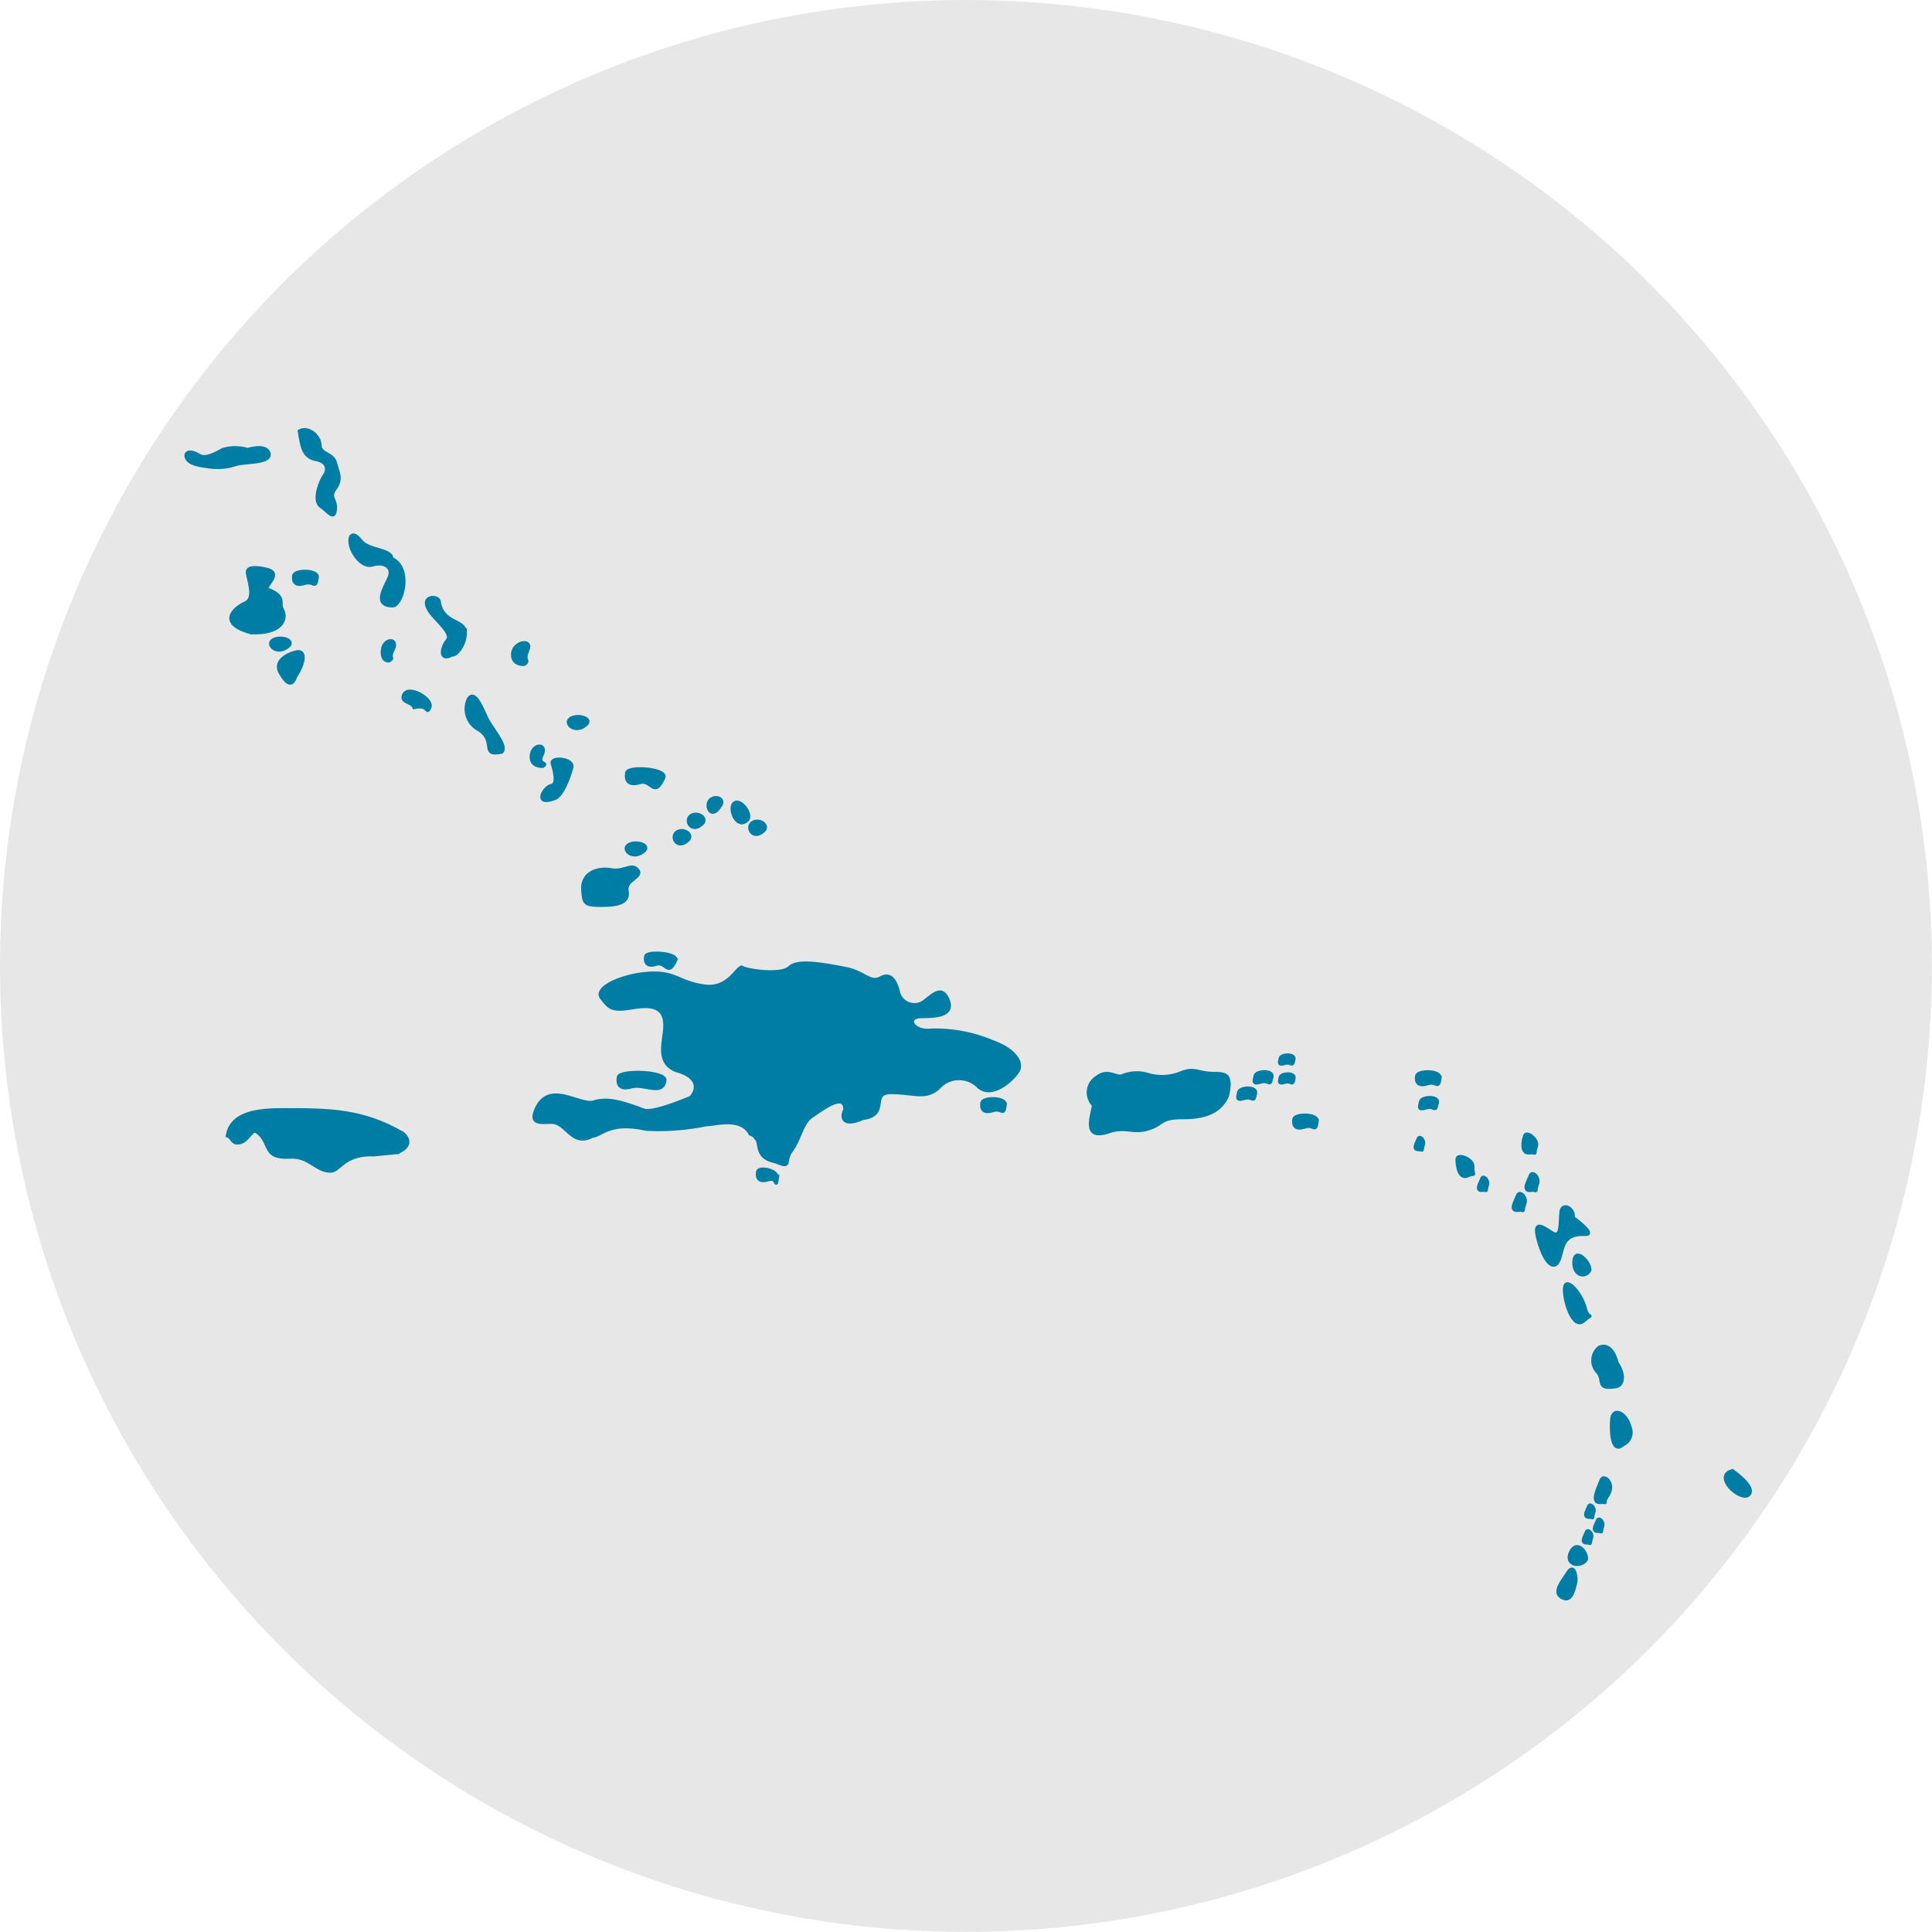 <svg xmlns="http://www.w3.org/2000/svg" viewBox="0 0 183.27 183.27"><defs><style>.cls-1{fill:#e7e7e7;}.cls-2,.cls-3{fill:#007da4;stroke:#007da4;stroke-width:0.35px;}.cls-3{fill-rule:evenodd;}</style></defs><title>caribe</title><g id="Capa_2" data-name="Capa 2"><g id="menu_vertical" data-name="menu vertical"><circle class="cls-1" cx="91.63" cy="91.63" r="91.63"/><path class="cls-2" d="M64.05,91.09c.29-.65-2.69-.89-2.78-.36s.09,1,1,.71,1.08,1.25,1.8-.35Z"/><path class="cls-2" d="M63.05,102.51c.14-.88-4.26-1-4.37-.33s.11,1.22,1.23.89,2.92.89,3.14-.56Z"/><path class="cls-3" d="M116.57,102.79c-.07-.71-.2-.94-1.41-.94-1.46,0-1.79-.55-3-.11a4.79,4.79,0,0,1-3.25.22,3.58,3.58,0,0,0-2.46.11c-.56.22-1.35-.67-2.35.11a1.68,1.68,0,0,0-.33,2.66c-.34,1.56-.9,3.33,1.57,2.44,1.57-.44,2.13.23,3.59-.22S110,106,112.13,106c1.91,0,3.49-.37,4.26-2A4.79,4.79,0,0,0,116.57,102.79Z"/><path class="cls-2" d="M72.08,107.8a3.89,3.89,0,0,0,2.19-1.21c.7-1-1.49-1.65-3-2.69s-.18-1.65.53-3a27.36,27.36,0,0,0,1.83-3.38c.35-1.13-2.13-4.61-3.3-5.75-.54.21-1.32,2.08-3.49,1.79-2.46-.33-2.69-1.33-5.15-1.22s-5.38,1.33-4.6,2.33,1,1.22,3,.89,2.92.11,3,1.55-1,3.66,1.12,4.44c1.68.45,2.25,1.45,1.35,2.56,0,0-3.58,1.55-4.48,1.22-1.79-.66-3.36-1.22-4.71-.78s-4.26-2.11-5.49.67c-.65,1.45.45,1.22,1.46,1.22,1.42,0,1.91,2.33,3.81,1.33,1-.11,1.68-1.45,5.16-.67a23,23,0,0,0,5.72-.44c.89,0,3.25-.78,4.15.89a.91.91,0,0,1,.53.4l.31-.11Z"/><path class="cls-2" d="M71.76,107.91c.43.69-.07,1.91,1.82,2.27,1.57.67.73,0,1.45-1,.9-1.22,1-2.67,2-3.33s3.14-2.33,3.14-.56c-.34.56-.34,1.67,1.68.78,2.58-.34.56-2.45,2.69-2.45s3.25.67,4.48-.44a2.6,2.6,0,0,1,3.81-.11c1.23,1.11,3.14-.56,3.7-1.44s-.45-2.11-2.35-2.78a14,14,0,0,0-5.83-1.11c-1.79.22-2.58-1.33-.9-1.33s3-.22,2.46-1.55S88.6,94.3,87.7,95a1.58,1.58,0,0,1-2.47-.78c-.22-1-.67-2-1.68-1.44s-1.57-.55-3.36-.89-4.48-.89-5.27-.11-4,.32-4.57,0c1.17,1.14,3.65,4.62,3.3,5.75a27.36,27.36,0,0,1-1.83,3.38c-.71,1.39-2,2-.53,3s3.68,1.74,3,2.69a3.89,3.89,0,0,1-2.19,1.21l-.31.11Z"/><path class="cls-2" d="M149.45,150.15c.11-.44-.11-1.89-.68-1s-1.58,2-.45,2.44c.79.33,1-1,1.12-1.44Z"/><path class="cls-2" d="M95.32,104.8c.11-.7-2.06-.71-2.15-.18s.09,1,1,.71,1,.62,1.16-.53Z"/><path class="cls-2" d="M73.7,111.73c.11-.7-1.72-1.09-1.81-.56s.09,1,1,.71.65,1,.83-.16Z"/><path class="cls-2" d="M124.91,106.36c.11-.7-2.06-.71-2.15-.18s.09,1,1,.71,1,.62,1.16-.53Z"/><path class="cls-2" d="M120.65,102.14c.1-.63-1.49-.55-1.57-.07s-.29.79.52.55.89.56,1-.48Z"/><path class="cls-2" d="M122.73,102.26c.08-.51-1.2-.44-1.26-.06s-.23.63.42.44.71.45.84-.38Z"/><path class="cls-2" d="M122.72,100.46c.08-.5-1.2-.44-1.26-.05s-.22.63.42.44.71.45.84-.39Z"/><path class="cls-2" d="M136.56,102.25c.11-.7-2.06-.71-2.15-.18s.09,1,1,.71,1,.62,1.17-.53Z"/><path class="cls-2" d="M136.34,104.59c.1-.63-1.49-.55-1.57-.07s-.29.79.52.55.89.56,1-.48Z"/><path class="cls-2" d="M139.7,110.65c0-.71-1.45-1.23-1.46-.69s.16,1.94,1,1.55.44.31.45-.86Z"/><path class="cls-2" d="M145.72,108.73c.21-.6-.89-1.45-1.06-1s-.41,1.71.43,1.61.29.38.63-.61Z"/><path class="cls-2" d="M145.83,112.29c.21-.61-.48-1.23-.64-.78s-.82,1.49,0,1.39.29.39.63-.61Z"/><path class="cls-2" d="M144.63,114.17c.21-.6-.48-1.23-.65-.77s-.82,1.49,0,1.39.29.38.64-.62Z"/><path class="cls-2" d="M149.22,115.51c.11-.89-1-1.45-1.12-.56s.11,2.66-.9,2-1.79-1.22-1.23.78,1.46,2.89,1.9,1.78.23-2.55,2.58-2.44c.89,0-1.23-1.55-1.23-1.55Z"/><path class="cls-3" d="M150.79,120.5c.11-.67-1.34-2.22-1.46-.89s1,1.67,1.46.89Z"/><path class="cls-2" d="M150.34,124.06c-.33-1.33-1.79-3-1.9-1.89s.78,4,1.79,3.11.45.11.11-1.22Z"/><path class="cls-2" d="M153.37,129.28c-.34-1.33-1-1.77-1.68-1.44a1.58,1.58,0,0,0-.11,2.33c.67.78-.23,1.67,1.79,1.33.67-.22.67-1.22,0-2.22Z"/><path class="cls-2" d="M154.6,135.38c-.34-1.34-1.57-1.89-1.68-.78s0,3.33,1,2.44a1.26,1.26,0,0,0,.68-1.66Z"/><path class="cls-2" d="M152.5,141.84c.76-1.13-.39-2-.58-1.46s-1.07,2.19-.14,2.12.07.32.73-.65Z"/><path class="cls-2" d="M135,108.58c.14-.42-.34-.87-.45-.55s-.58,1,0,1,.2.27.44-.43Z"/><path class="cls-2" d="M141.07,112.42c.16-.47-.37-.95-.49-.6s-.63,1.14,0,1.07.23.3.49-.47Z"/><path class="cls-2" d="M151.17,143.45c.15-.42-.34-.87-.45-.55s-.57,1,0,1,.2.27.44-.43Z"/><path class="cls-2" d="M152,144.78c.15-.42-.34-.87-.45-.54s-.58,1,0,1,.21.27.44-.43Z"/><path class="cls-2" d="M150.95,145.89c.15-.43-.34-.87-.45-.55s-.58,1,0,1,.2.27.44-.43Z"/><path class="cls-3" d="M150.46,147.93c.11-.67-.89-1.89-1.46-.67s1,1.44,1.46.67Z"/><path class="cls-3" d="M164.34,139.53s2.27,1.57,1.53,2.25-3.4-1.77-1.53-2.25Z"/><path class="cls-2" d="M119.09,103.69c.09-.63-1.49-.55-1.57-.07s-.28.79.53.55.89.56,1-.48Z"/><path class="cls-2" d="M37.73,109.29c1.79-.78.45-1.78.45-1.78-3.81-2.17-6.78-2.22-11.21-2.22-2.3,0-5,.17-5.38,2.44.39.11.45.67.9.67,1,0,1.23-1.22,1.79-1.11,1.57,1,.51,2.62,3.25,2.45,1.79-.11,2.47,1.33,3.81,1.33.9,0,1.23-1.66,4.15-1.55l2.24-.22Z"/><path class="cls-2" d="M25.17,54s-1.79-.45-1.68.33.79,2.44-.22,2.89-2.69,1.89.56,2.78c2.8.11,3.47-1.22,2.91-2.22-.33-.55.45-1.22-1.45-1.89-.12-.44,1.57-1.56-.12-1.89Z"/><path class="cls-2" d="M28.2,63.87c.67-1.11.79-2.22-.11-2s-2.13.89-1.46,2,1.23,1.45,1.57-.44c1-1.22-.67,1.55,0,.44Z"/><path class="cls-3" d="M27.42,61.21c.44-.55-1-.89-1.57-.44s.56,1.44,1.57.44Z"/><path class="cls-2" d="M30.07,54.78c.11-.71-2.09-.72-2.18-.18s.09,1,1,.72,1,.63,1.18-.54Z"/><path class="cls-2" d="M18.9,43.22c-1-.61-1.46-.22-1.12.33s1.8.67,1.8.67A5.64,5.64,0,0,0,22.49,44c1-.22,3.25-.11,3-1s-2-.33-2-.33a4,4,0,0,0-2.35,0c-.79.44-1.68.89-2.24.55Z"/><path class="cls-2" d="M31.79,48.33c.11-1-.67-1.11,0-2s.22-1.56,0-2.44-1.46-.78-1.46-1.66-1.12-1.78-1.91-1.33c.23,1.44.34,2.44,1.57,2.67s1.12,1.11.79,1.55-1.12,2.33-.34,2.89,1.23,1.33,1.35.33Z"/><path class="cls-2" d="M37.15,53c0-.89-2.24-.78-2.91-1.66s-1.12-.67-1,.22,1.12,2.33,2.13,2,2,.22,1.57,1.22-1.57,2.67.34,2.67c.9-.11,1.79-3.55-.11-4.44Z"/><path class="cls-2" d="M44.11,60c0-1.22-2.13-.78-2.46-2.89,0-.66-2-.66-.78,1,.67.89,2.13,2,1.57,2.66s-.78,2,.45,1.33c.34.11,1.23-.89,1.23-2.11Z"/><path class="cls-2" d="M37.3,61.57c.48-1.08-.9-1-1,.1s.59,1,.59,1c.56-.38-.1,0,.39-1.11Z"/><path class="cls-2" d="M40.75,67.09c.34-.78-2.1-2.18-2.46-1.11-.23.67.78.55,1,1.11,1.46-.33,1.12.78,1.46,0Z"/><path class="cls-2" d="M47.59,71.31c.56-.55-1-2.22-1.46-3.22S45,65.43,44.45,66.32a2.2,2.2,0,0,0,1,2.89c1.68,1.11.11,2.55,2.13,2.11Z"/><path class="cls-2" d="M51.42,71.57c.48-1.08-.9-1-1,.1s1.07,1,1.07,1c.56-.38-.57,0-.09-1.08Z"/><path class="cls-3" d="M55.66,68.65c.45-.56-1-.89-1.57-.44s.56,1.45,1.57.44Z"/><path class="cls-2" d="M50.05,61.65c.48-1.08-1.32-.75-1.4.35s1.07,1,1.07,1c.56-.38-.15-.25.33-1.33Z"/><path class="cls-2" d="M54.2,72.87c.34-.89-2-1.11-1.79-.44s.56,2-.11,2.11-1.68,1.89.22,1.22c.79-.22,1.35-1.78,1.68-2.89Z"/><path class="cls-2" d="M62.94,73.76c.36-.81-3.36-1.11-3.47-.44s.11,1.22,1.23.89,1.35,1.55,2.24-.45Z"/><path class="cls-2" d="M58,82.53c-1.23-.22-2.87.22-2.69,2,.11,1.11.11,1.33,1.68,1.33s2.69-.22,2.47-1.33,1.57-1.33,1-2-1.23.22-2.46,0Z"/><path class="cls-3" d="M61.15,80.64c.45-.55-1-.89-1.57-.44s.56,1.44,1.57.44Z"/><path class="cls-3" d="M65.3,79.64c.44-.55-.56-1.11-1.12-.66s.11,1.66,1.12.66Z"/><path class="cls-3" d="M66.64,78.09c.45-.56-.56-1.11-1.12-.67s.11,1.66,1.12.67Z"/><path class="cls-3" d="M68.32,76.42c.44-.55-.34-1-.9-.55s0,2,.9.55Z"/><path class="cls-3" d="M70.9,77.76c.45-.56-.68-2-1.24-1.56s.23,2.55,1.24,1.56Z"/><path class="cls-3" d="M72.47,78.75c.45-.55-.56-1.11-1.12-.67s.11,1.66,1.12.67Z"/></g></g></svg>